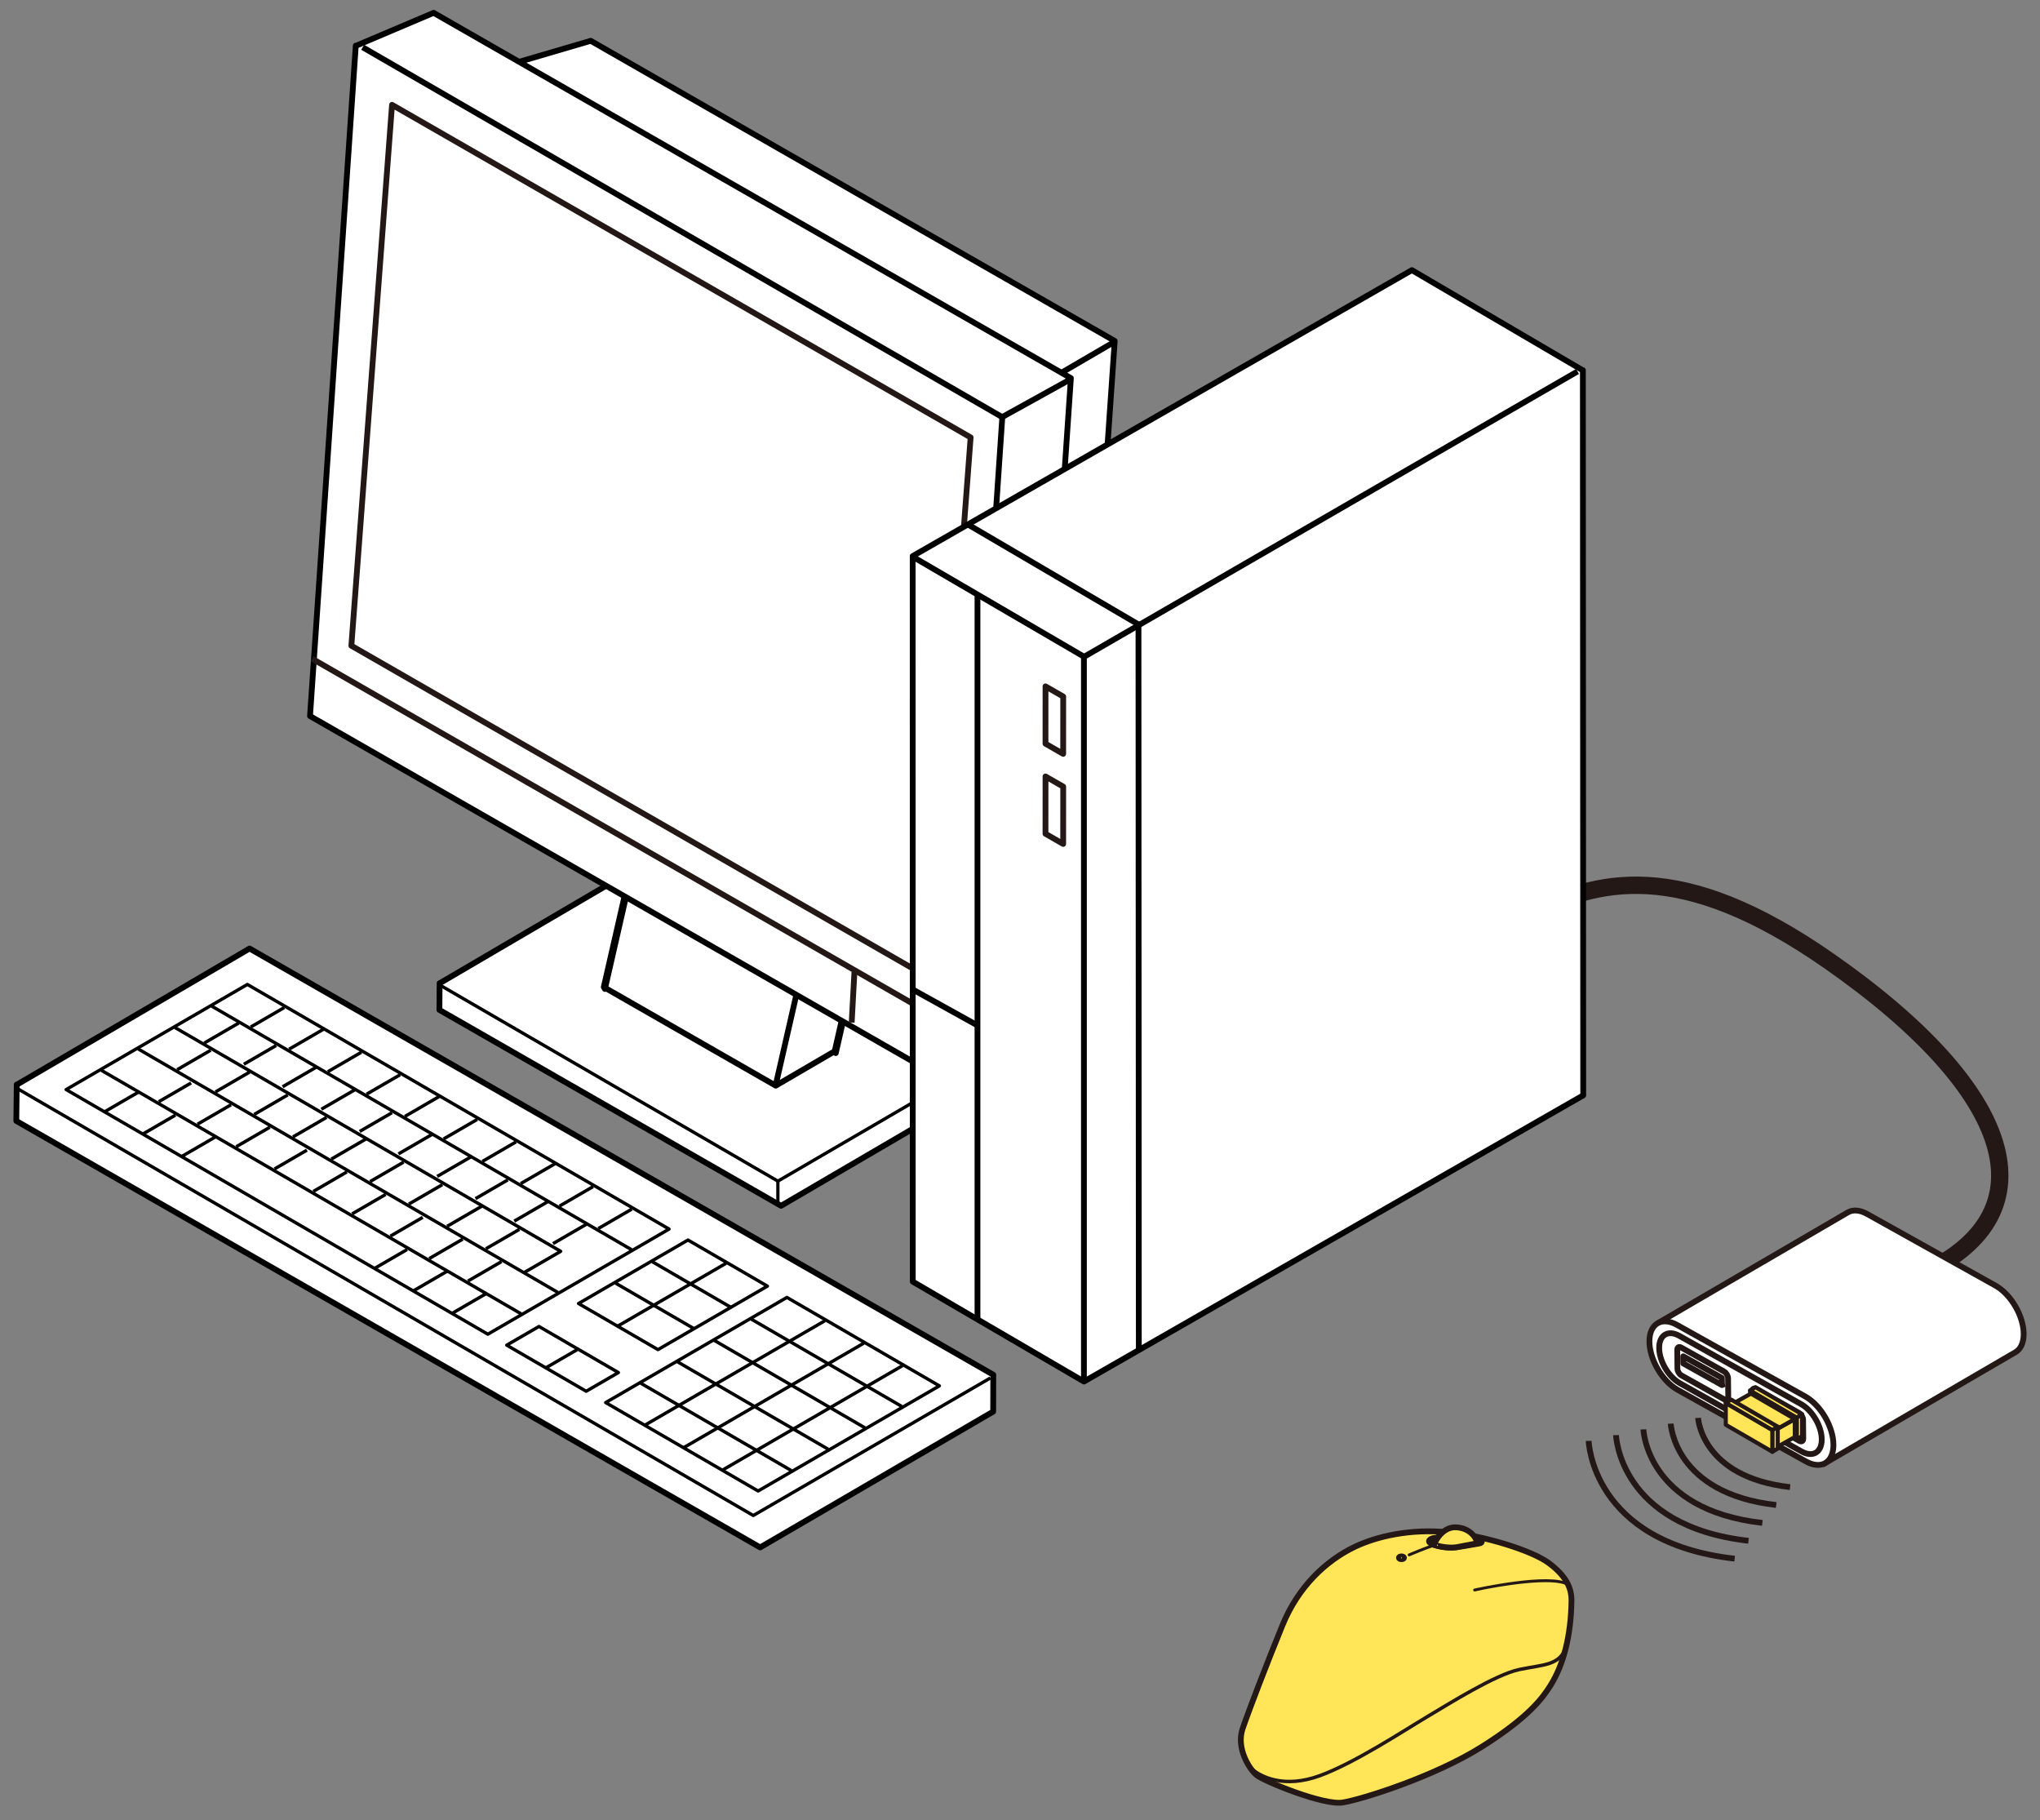<?xml version="1.0" encoding="utf-8"?>
<!-- Generator: Adobe Illustrator 26.5.2, SVG Export Plug-In . SVG Version: 6.00 Build 0)  -->
<svg version="1.1" id="レイヤー_1" xmlns="http://www.w3.org/2000/svg" xmlns:xlink="http://www.w3.org/1999/xlink" x="0px"
	 y="0px" viewBox="0 0 250 223" enable-background="new 0 0 250 223" xml:space="preserve">
<rect x="0" y="0" width="250" height="223" fill="#808080" stroke="none"/>
<g>
	<g>
		<path fill="none" stroke="#231815" stroke-width="2.126" stroke-linejoin="round" d="M235.979,155.865
			c15.34-7.369,11.159-22.045-11.731-38.049c-18.498-12.934-28.627-9.971-37.098-5.736"/>
		<g>
			<g>
				<g>
					<polygon fill="#FFFFFF" stroke="#000000" stroke-width="0.709" stroke-linejoin="round" points="121.713,172.961 
						121.725,168.443 30.584,116.222 2.077,132.894 2.05,132.88 2,137.346 93.155,189.602 					"/>
				</g>
				<g>
					<polyline fill="none" stroke="#000000" stroke-width="0.4" stroke-linejoin="round" points="121.37,168.839 92.314,185.691 
						2.115,133.375 					"/>
					<g>
						<polygon fill="none" stroke="#000000" stroke-width="0.4" stroke-linejoin="round" points="74.223,171.853 92.906,182.689 
							115.119,169.807 96.434,158.969 						"/>
						
							<line fill="none" stroke="#000000" stroke-width="0.4" stroke-linejoin="round" x1="96.983" y1="180.19" x2="78.527" y2="169.485"/>
						
							<line fill="none" stroke="#000000" stroke-width="0.4" stroke-linejoin="round" x1="101.496" y1="177.572" x2="83.04" y2="166.868"/>
						
							<line fill="none" stroke="#000000" stroke-width="0.4" stroke-linejoin="round" x1="106.01" y1="174.955" x2="87.554" y2="164.25"/>
						
							<line fill="none" stroke="#000000" stroke-width="0.4" stroke-linejoin="round" x1="110.524" y1="172.336" x2="92.068" y2="161.631"/>
						
							<line fill="none" stroke="#000000" stroke-width="0.4" stroke-linejoin="round" x1="110.602" y1="167.331" x2="88.55" y2="180.121"/>
						
							<line fill="none" stroke="#000000" stroke-width="0.4" stroke-linejoin="round" x1="105.853" y1="164.575" x2="83.8" y2="177.367"/>
						
							<line fill="none" stroke="#000000" stroke-width="0.4" stroke-linejoin="round" x1="101.101" y1="161.82" x2="79.049" y2="174.61"/>
					</g>
					<g>
						<polygon fill="none" stroke="#000000" stroke-width="0.4" stroke-linejoin="round" points="70.895,159.717 80.634,165.365 
							94.047,157.585 84.31,151.937 						"/>
						
							<line fill="none" stroke="#000000" stroke-width="0.4" stroke-linejoin="round" x1="85.055" y1="162.8" x2="75.43" y2="157.218"/>
						
							<line fill="none" stroke="#000000" stroke-width="0.4" stroke-linejoin="round" x1="89.569" y1="160.183" x2="79.943" y2="154.599"/>
						
							<line fill="none" stroke="#000000" stroke-width="0.4" stroke-linejoin="round" x1="88.977" y1="154.787" x2="75.686" y2="162.495"/>
					</g>
					<g>
						<polygon fill="none" stroke="#000000" stroke-width="0.4" stroke-linejoin="round" points="62.097,164.82 71.836,170.468 
							75.785,168.177 66.048,162.528 						"/>
						
							<line fill="none" stroke="#000000" stroke-width="0.4" stroke-linejoin="round" x1="70.715" y1="165.38" x2="66.888" y2="167.598"/>
					</g>
					<polygon fill="none" stroke="#000000" stroke-width="0.4" stroke-linejoin="round" points="8.103,133.503 59.784,163.477 
						81.996,150.595 30.315,120.62 					"/>
					
						<line fill="none" stroke="#000000" stroke-width="0.4" stroke-linejoin="round" x1="63.861" y1="160.979" x2="12.409" y2="131.136"/>
					
						<line fill="none" stroke="#000000" stroke-width="0.4" stroke-linejoin="round" x1="68.373" y1="158.36" x2="16.923" y2="128.519"/>
					<polyline fill="none" stroke="#000000" stroke-width="0.4" stroke-linejoin="round" points="21.437,125.9 68.716,153.324 
						64.293,155.888 					"/>
					
						<line fill="none" stroke="#000000" stroke-width="0.4" stroke-linejoin="round" x1="77.401" y1="153.125" x2="25.95" y2="123.283"/>
					<g>
						<g>
							
								<line fill="none" stroke="#000000" stroke-width="0.4" stroke-linejoin="round" x1="59.532" y1="158.529" x2="55.427" y2="160.91"/>
							
								<line fill="none" stroke="#000000" stroke-width="0.4" stroke-linejoin="round" x1="54.781" y1="155.774" x2="50.678" y2="158.154"/>
							
								<line fill="none" stroke="#000000" stroke-width="0.4" stroke-linejoin="round" x1="49.884" y1="153.104" x2="45.926" y2="155.399"/>
						</g>
						<g>
							
								<line fill="none" stroke="#000000" stroke-width="0.4" stroke-linejoin="round" x1="26.39" y1="139.308" x2="22.286" y2="141.688"/>
							
								<line fill="none" stroke="#000000" stroke-width="0.4" stroke-linejoin="round" x1="21.492" y1="136.638" x2="17.536" y2="138.931"/>
						</g>
						<g>
							
								<line fill="none" stroke="#000000" stroke-width="0.4" stroke-linejoin="round" x1="16.945" y1="133.829" x2="12.842" y2="136.209"/>
						</g>
					</g>
					<g>
						<g>
							
								<line fill="none" stroke="#000000" stroke-width="0.4" stroke-linejoin="round" x1="61.454" y1="154.583" x2="57.349" y2="156.965"/>
							
								<line fill="none" stroke="#000000" stroke-width="0.4" stroke-linejoin="round" x1="56.704" y1="151.829" x2="52.599" y2="154.21"/>
							
								<line fill="none" stroke="#000000" stroke-width="0.4" stroke-linejoin="round" x1="51.805" y1="149.159" x2="47.848" y2="151.454"/>
						</g>
						<g>
							
								<line fill="none" stroke="#000000" stroke-width="0.4" stroke-linejoin="round" x1="47.259" y1="146.352" x2="43.154" y2="148.731"/>
							
								<line fill="none" stroke="#000000" stroke-width="0.4" stroke-linejoin="round" x1="42.507" y1="143.595" x2="38.402" y2="145.977"/>
							
								<line fill="none" stroke="#000000" stroke-width="0.4" stroke-linejoin="round" x1="37.61" y1="140.926" x2="33.653" y2="143.221"/>
						</g>
						<g>
							
								<line fill="none" stroke="#000000" stroke-width="0.4" stroke-linejoin="round" x1="33.063" y1="138.118" x2="28.958" y2="140.499"/>
							
								<line fill="none" stroke="#000000" stroke-width="0.4" stroke-linejoin="round" x1="28.313" y1="135.362" x2="24.209" y2="137.743"/>
							
								<line fill="none" stroke="#000000" stroke-width="0.4" stroke-linejoin="round" x1="23.415" y1="132.692" x2="19.457" y2="134.987"/>
						</g>
					</g>
					<g>
						<g>
							
								<line fill="none" stroke="#000000" stroke-width="0.4" stroke-linejoin="round" x1="63.653" y1="150.628" x2="59.549" y2="153.008"/>
							
								<line fill="none" stroke="#000000" stroke-width="0.4" stroke-linejoin="round" x1="59.051" y1="147.787" x2="54.798" y2="150.253"/>
						</g>
						<g>
							
								<line fill="none" stroke="#000000" stroke-width="0.4" stroke-linejoin="round" x1="54.209" y1="145.15" x2="50.104" y2="147.531"/>
							
								<line fill="none" stroke="#000000" stroke-width="0.4" stroke-linejoin="round" x1="49.458" y1="142.394" x2="45.354" y2="144.776"/>
							
								<line fill="none" stroke="#000000" stroke-width="0.4" stroke-linejoin="round" x1="44.856" y1="139.554" x2="40.603" y2="142.02"/>
						</g>
						<g>
							
								<line fill="none" stroke="#000000" stroke-width="0.4" stroke-linejoin="round" x1="40.013" y1="136.917" x2="35.908" y2="139.298"/>
							
								<line fill="none" stroke="#000000" stroke-width="0.4" stroke-linejoin="round" x1="35.263" y1="134.161" x2="31.159" y2="136.542"/>
							
								<line fill="none" stroke="#000000" stroke-width="0.4" stroke-linejoin="round" x1="30.586" y1="131.363" x2="26.407" y2="133.788"/>
						</g>
						<g>
							
								<line fill="none" stroke="#000000" stroke-width="0.4" stroke-linejoin="round" x1="25.819" y1="128.683" x2="21.714" y2="131.064"/>
						</g>
					</g>
					<g>
						<g>
							
								<line fill="none" stroke="#000000" stroke-width="0.4" stroke-linejoin="round" x1="77.423" y1="148.152" x2="73.319" y2="150.533"/>
							
								<line fill="none" stroke="#000000" stroke-width="0.4" stroke-linejoin="round" x1="72.674" y1="145.396" x2="68.569" y2="147.778"/>
							
								<line fill="none" stroke="#000000" stroke-width="0.4" stroke-linejoin="round" x1="68.072" y1="142.556" x2="63.818" y2="145.021"/>
						</g>
						<g>
							
								<line fill="none" stroke="#000000" stroke-width="0.4" stroke-linejoin="round" x1="63.23" y1="139.918" x2="59.125" y2="142.299"/>
							
								<line fill="none" stroke="#000000" stroke-width="0.4" stroke-linejoin="round" x1="58.478" y1="137.162" x2="54.373" y2="139.544"/>
							
								<line fill="none" stroke="#000000" stroke-width="0.4" stroke-linejoin="round" x1="53.802" y1="134.365" x2="49.624" y2="136.788"/>
						</g>
						<g>
							
								<line fill="none" stroke="#000000" stroke-width="0.4" stroke-linejoin="round" x1="49.033" y1="131.685" x2="44.928" y2="134.066"/>
							
								<line fill="none" stroke="#000000" stroke-width="0.4" stroke-linejoin="round" x1="44.283" y1="128.929" x2="40.178" y2="131.31"/>
							
								<line fill="none" stroke="#000000" stroke-width="0.4" stroke-linejoin="round" x1="39.754" y1="126.046" x2="35.427" y2="128.556"/>
						</g>
						<g>
							
								<line fill="none" stroke="#000000" stroke-width="0.4" stroke-linejoin="round" x1="34.838" y1="123.451" x2="30.733" y2="125.833"/>
						</g>
					</g>
					<g>
						<g>
							
								<line fill="none" stroke="#000000" stroke-width="0.4" stroke-linejoin="round" x1="71.878" y1="149.996" x2="67.773" y2="152.377"/>
							
								<line fill="none" stroke="#000000" stroke-width="0.4" stroke-linejoin="round" x1="67.128" y1="147.241" x2="63.024" y2="149.621"/>
							
								<line fill="none" stroke="#000000" stroke-width="0.4" stroke-linejoin="round" x1="62.23" y1="144.57" x2="58.272" y2="146.866"/>
						</g>
						<g>
							
								<line fill="none" stroke="#000000" stroke-width="0.4" stroke-linejoin="round" x1="57.684" y1="141.762" x2="53.579" y2="144.143"/>
							
								<line fill="none" stroke="#000000" stroke-width="0.4" stroke-linejoin="round" x1="52.932" y1="139.007" x2="48.827" y2="141.387"/>
							
								<line fill="none" stroke="#000000" stroke-width="0.4" stroke-linejoin="round" x1="48.035" y1="136.337" x2="44.077" y2="138.632"/>
						</g>
						<g>
							
								<line fill="none" stroke="#000000" stroke-width="0.4" stroke-linejoin="round" x1="43.488" y1="133.529" x2="39.383" y2="135.91"/>
							
								<line fill="none" stroke="#000000" stroke-width="0.4" stroke-linejoin="round" x1="38.737" y1="130.773" x2="34.632" y2="133.155"/>
							
								<line fill="none" stroke="#000000" stroke-width="0.4" stroke-linejoin="round" x1="33.839" y1="128.105" x2="29.882" y2="130.398"/>
						</g>
					</g>
					
						<line fill="none" stroke="#000000" stroke-width="0.4" stroke-linejoin="round" x1="29.249" y1="125.355" x2="25.034" y2="127.8"/>
				</g>
			</g>
			<g>
				<g>
					<polygon fill="#FFFFFF" stroke="#000000" stroke-width="0.709" stroke-linejoin="round" points="116.468,135.615 
						116.475,132.316 74.615,108.332 53.887,120.475 53.873,120.467 53.851,123.743 95.715,147.743 					"/>
					<polyline fill="none" stroke="#000000" stroke-width="0.4" stroke-linejoin="round" points="116.311,132.497 95.329,144.722 
						53.903,120.695 					"/>
					
						<line fill="none" stroke="#000000" stroke-width="0.4" stroke-linejoin="round" x1="95.329" y1="144.722" x2="95.329" y2="147.331"/>
				</g>
				<g>
					<g>
						<polygon fill="#FFFFFF" stroke="#000000" stroke-width="0.709" stroke-linejoin="round" points="102.29,128.807 
							108.537,101.402 87.471,89.337 80.261,93.562 80.254,93.557 73.994,120.948 95.065,133.023 						"/>
					</g>
					
						<line fill="none" stroke="#000000" stroke-width="0.709" stroke-linejoin="round" x1="101.311" y1="105.606" x2="95.065" y2="132.943"/>
					<g>
						<polyline fill="none" stroke="#000000" stroke-width="0.709" stroke-linecap="round" stroke-linejoin="round" points="
							102.424,129.036 108.672,101.63 87.606,89.565 80.396,93.79 80.389,93.786 74.13,121.177 						"/>
					</g>
				</g>
				<g>
					<g>
						<g>
							<g>
								<polygon fill="#FFFFFF" stroke="#000000" stroke-width="0.709" stroke-linejoin="round" points="131.987,108.646 
									136.609,41.776 72.391,5 56.811,9.57 54.398,12.144 48.798,79.985 120.267,120.143 								"/>
							</g>
							
								<line fill="none" stroke="#000000" stroke-width="0.709" stroke-linejoin="round" x1="114.554" y1="54.729" x2="136.578" y2="41.88"/>
						</g>
					</g>
					<g>
						<g>
							<g>
								<polygon fill="#FFFFFF" stroke="#000000" stroke-width="0.709" stroke-linejoin="round" points="125.6,129.396 
									131.235,46.333 53.14,1.573 43.627,5.608 43.6,5.593 37.993,87.736 117.29,133.18 								"/>
							</g>
							<polyline fill="none" stroke="#000000" stroke-width="0.709" stroke-linejoin="round" points="44.446,5.794 122.813,51.103 
								131.198,46.462 							"/>
							
								<line fill="none" stroke="#000000" stroke-width="0.709" stroke-linejoin="round" x1="122.844" y1="50.936" x2="117.292" y2="132.878"/>
						</g>
					</g>
					<polygon fill="#FFFFFF" stroke="#231815" stroke-width="0.709" stroke-linejoin="round" points="113.956,119.872 
						43.059,79.12 48.044,12.844 118.95,53.595 					"/>
					
						<line fill="#FFFFFF" stroke="#231815" stroke-width="0.709" stroke-linejoin="round" x1="117.275" y1="126.084" x2="38.241" y2="80.706"/>
					
						<line fill="none" stroke="#231815" stroke-width="0.709" stroke-linejoin="round" x1="104.708" y1="119.11" x2="104.374" y2="125.293"/>
				</g>
			</g>
			<g>
				<g>
					<g>
						<polygon fill="#FFFFFF" stroke="#000000" stroke-width="0.709" stroke-linejoin="round" points="111.859,157.035 
							111.849,68.135 173.024,33.1 193.958,45.368 193.98,45.355 194.022,134.212 132.836,169.276 						"/>
					</g>
					<polyline fill="none" stroke="#000000" stroke-width="0.709" stroke-linejoin="round" points="193.326,45.511 132.857,80.471 
						111.879,68.232 					"/>
					
						<line fill="none" stroke="#000000" stroke-width="0.709" stroke-linejoin="round" x1="132.834" y1="80.344" x2="132.834" y2="169.044"/>
				</g>
				<polygon fill="#FFFFFF" stroke="#231815" stroke-width="0.709" stroke-linejoin="round" points="130.291,92.369 
					128.123,91.121 128.126,84.098 130.295,85.345 				"/>
				<polygon fill="#FFFFFF" stroke="#231815" stroke-width="0.709" stroke-linejoin="round" points="130.291,103.406 
					128.123,102.159 128.126,95.137 130.295,96.383 				"/>
				
					<line fill="none" stroke="#000000" stroke-width="0.709" stroke-linejoin="round" x1="119.789" y1="73.004" x2="119.789" y2="161.706"/>
				
					<line fill="none" stroke="#000000" stroke-width="0.709" stroke-linejoin="round" x1="119.662" y1="125.57" x2="111.867" y2="121.247"/>
				<polyline fill="none" stroke="#000000" stroke-width="0.709" stroke-linejoin="round" points="118.563,64.232 139.497,76.5 
					139.519,76.488 139.561,165.344 				"/>
			</g>
		</g>
		<g>
			<g>
				<path fill="#FFFFFF" stroke="#231815" stroke-width="0.709" d="M223.319,179.473l23.662-13.786
					c0.627-0.357,1.016-1.128,1.018-2.224l0,0c0.003-2.18-1.526-4.831-3.418-5.918l-15.7-8.762
					c-0.947-0.545-1.805-0.594-2.426-0.234l-23.299,13.58"/>
				<path fill="#FFFFFF" stroke="#231815" stroke-width="0.709" d="M224.686,177.05c0.005-2.182-1.524-4.832-3.415-5.921
					l-15.702-8.76c-1.891-1.087-3.43-0.198-3.433,1.981l0,0c-0.005,2.182,1.526,4.831,3.414,5.918l15.704,8.765
					C223.147,180.119,224.684,179.231,224.686,177.05L224.686,177.05z"/>
				<path fill="#FFFFFF" stroke="#231815" stroke-width="0.709" d="M223.252,176.383c0.005-1.59-1.111-3.523-2.489-4.316
					l-14.932-8.372c-1.378-0.793-2.5-0.145-2.501,1.445l0,0c-0.005,1.591,1.112,3.521,2.488,4.314l14.934,8.375
					C222.13,178.62,223.25,177.973,223.252,176.383L223.252,176.383z"/>
			</g>
			<g>
				<g>
					<path fill="none" stroke="#231815" stroke-width="0.709" stroke-linejoin="round" d="M214.761,172.784
						c0.003,0.306,0.222,0.674,0.488,0.823l5.261,2.943c0.267,0.149,0.48,0.023,0.478-0.283l-0.023-2.312
						c-0.003-0.306-0.221-0.674-0.488-0.823l-5.261-2.943c-0.267-0.149-0.48-0.022-0.477,0.283L214.761,172.784z"/>
					<polygon fill="none" stroke="#231815" stroke-width="0.709" stroke-linejoin="round" points="215.474,171.267 
						220.206,173.914 220.215,174.792 215.483,172.145 					"/>
				</g>
				
					<line fill="none" stroke="#231815" stroke-width="0.709" stroke-linejoin="round" x1="220.204" y1="174.782" x2="220.547" y2="174.652"/>
			</g>
			<g>
				<g>
					<path fill="none" stroke="#231815" stroke-width="0.709" stroke-linejoin="round" d="M205.567,167.701
						c0.003,0.306,0.222,0.675,0.488,0.823l5.261,2.943c0.267,0.149,0.48,0.022,0.478-0.283l-0.022-2.312
						c-0.003-0.306-0.222-0.674-0.488-0.823l-5.262-2.943c-0.266-0.149-0.48-0.023-0.477,0.283L205.567,167.701z"/>
					<polygon fill="none" stroke="#231815" stroke-width="0.709" stroke-linejoin="round" points="206.28,166.184 211.013,168.831 
						211.021,169.709 206.289,167.062 					"/>
				</g>
				<path fill="none" stroke="#231815" stroke-width="0.25" stroke-linejoin="round" d="M206.965,167.486"/>
				
					<line fill="none" stroke="#231815" stroke-width="0.709" stroke-linejoin="round" x1="211.011" y1="169.7" x2="211.354" y2="169.57"/>
			</g>
		</g>
		<g>
			<path fill="none" stroke="#231815" stroke-width="0.709" stroke-linejoin="round" d="M208.1,173.733
				c0,0,0.388,7.253,11.272,8.481"/>
			<path fill="none" stroke="#231815" stroke-width="0.709" stroke-linejoin="round" d="M204.747,174.436
				c0,0,0.382,8.553,12.927,9.969"/>
			<path fill="none" stroke="#231815" stroke-width="0.709" stroke-linejoin="round" d="M201.394,175.14
				c0,0,0.376,9.854,14.582,11.457"/>
			<path fill="none" stroke="#231815" stroke-width="0.709" stroke-linejoin="round" d="M198.041,175.844
				c0,0,0.369,11.154,16.237,12.944"/>
			<path fill="none" stroke="#231815" stroke-width="0.709" stroke-linejoin="round" d="M194.688,176.548
				c0,0,0.363,12.454,17.892,14.432"/>
		</g>
		<g>
			<g>
				<g>
					<polygon fill="#FFE557" stroke="#231815" stroke-width="0.5" stroke-linejoin="round" points="220.184,176.365 
						220.843,175.965 220.843,173.291 220.184,173.692 					"/>
					<polygon fill="#FFE557" stroke="#231815" stroke-width="0.5" stroke-linejoin="round" points="214.474,173.053 
						220.178,176.358 220.178,173.685 214.474,170.379 					"/>
					<polygon fill="#FFE557" stroke="#231815" stroke-width="0.5" stroke-linejoin="round" points="220.84,173.287 220.178,173.694 
						214.47,170.374 215.132,169.968 					"/>
				</g>
				<g>
					<polygon fill="#FFE557" stroke="#231815" stroke-width="0.5" stroke-linejoin="round" points="217.713,177.333 
						219.948,176.081 219.948,173.876 217.713,175.128 					"/>
					<polygon fill="#FFE557" stroke="#231815" stroke-width="0.5" stroke-linejoin="round" points="212.335,174.222 
						217.706,177.326 217.706,175.122 212.335,172.017 					"/>
					<polygon fill="#FFE557" stroke="#231815" stroke-width="0.5" stroke-linejoin="round" points="219.945,173.872 
						217.707,175.131 212.331,172.012 214.569,170.754 					"/>
				</g>
				<g>
					<polygon fill="#FFE557" stroke="#231815" stroke-width="0.5" stroke-linejoin="round" points="217.202,177.887 
						217.861,177.486 217.861,174.813 217.202,175.213 					"/>
					<polygon fill="#FFE557" stroke="#231815" stroke-width="0.5" stroke-linejoin="round" points="211.492,174.574 217.195,177.88 
						217.195,175.207 211.492,171.901 					"/>
					<polygon fill="#FFE557" stroke="#231815" stroke-width="0.5" stroke-linejoin="round" points="217.858,174.809 
						217.196,175.216 211.488,171.896 212.15,171.49 					"/>
				</g>
			</g>
		</g>
	</g>
	<g>
		<path fill="#FFE557" stroke="#231815" stroke-width="0.709" stroke-miterlimit="10" d="M166.023,189.53
			c-3.528,1.684-6.934,4.891-8.853,9.596c-1.919,4.705-4.086,10.339-4.891,12.692c-0.805,2.353,0.805,4.953,1.734,5.696
			c0.929,0.743,8.172,3.715,10.525,3.343s11.206-3.158,17.026-6.81s7.518-6.061,8.42-7.491c1.636-2.595,2.535-6.127,2.6-10.401
			c0.027-1.734-0.805-3.158-2.786-4.643c-1.981-1.486-7.801-3.343-12.383-3.777C172.834,187.301,168.748,188.23,166.023,189.53z"/>
		<path fill="#231815" d="M180.715,194.997c-0.08,0-0.153-0.055-0.171-0.137c-0.022-0.094,0.038-0.189,0.132-0.21
			c0.094-0.021,9.429-2.096,11.595-0.622c0.08,0.054,0.101,0.164,0.046,0.244c-0.054,0.081-0.163,0.101-0.244,0.046
			c-1.587-1.079-8.312-0.012-11.32,0.674C180.741,194.996,180.728,194.997,180.715,194.997z"/>
		<path fill="#231815" d="M172.691,190.691c-0.068,0-0.133-0.04-0.162-0.107c-0.038-0.089,0.003-0.192,0.092-0.231
			s2.191-0.937,3.03-1.155c0.094-0.024,0.19,0.032,0.214,0.126c0.024,0.094-0.032,0.19-0.126,0.214
			c-0.814,0.211-2.958,1.129-2.98,1.138C172.737,190.687,172.714,190.691,172.691,190.691z"/>
		<path fill="none" stroke="#231815" stroke-width="0.709" stroke-miterlimit="10" d="M176.827,188.285l-1.239,0.186
			c0,0-1.146,0.356,0.155,0.821s2.556,0.31,2.835,0.279c0.279-0.031,2.68-0.449,2.68-0.449c0.542-0.062,0.403-0.511-0.201-0.666
			C180.451,188.3,179.011,188.099,176.827,188.285z"/>
		<path fill="#FFE557" stroke="#231815" stroke-width="0.709" stroke-miterlimit="10" d="M178.453,189.584l2.603-0.494
			c-0.201-0.883-1.069-1.859-2.587-1.952s-2.509,1.425-2.726,2.153C175.742,189.292,177.245,189.752,178.453,189.584z"/>
		
			<ellipse fill="none" stroke="#231815" stroke-width="0.709" stroke-miterlimit="10" cx="171.746" cy="190.872" rx="0.31" ry="0.17"/>
		<path fill="none" stroke="#231815" stroke-width="0.425" stroke-miterlimit="10" d="M153.169,216.542
			c1.313,1.263,4.28,2.599,8.575,1.029c4.296-1.57,10.244-5.494,13.094-7.187c2.85-1.694,8.427-5.205,11.359-5.824
			c2.933-0.62,5.065-0.446,5.755-2.908"/>
	</g>
</g>
<g>
</g>
<g>
</g>
<g>
</g>
<g>
</g>
<g>
</g>
<g>
</g>
</svg>

